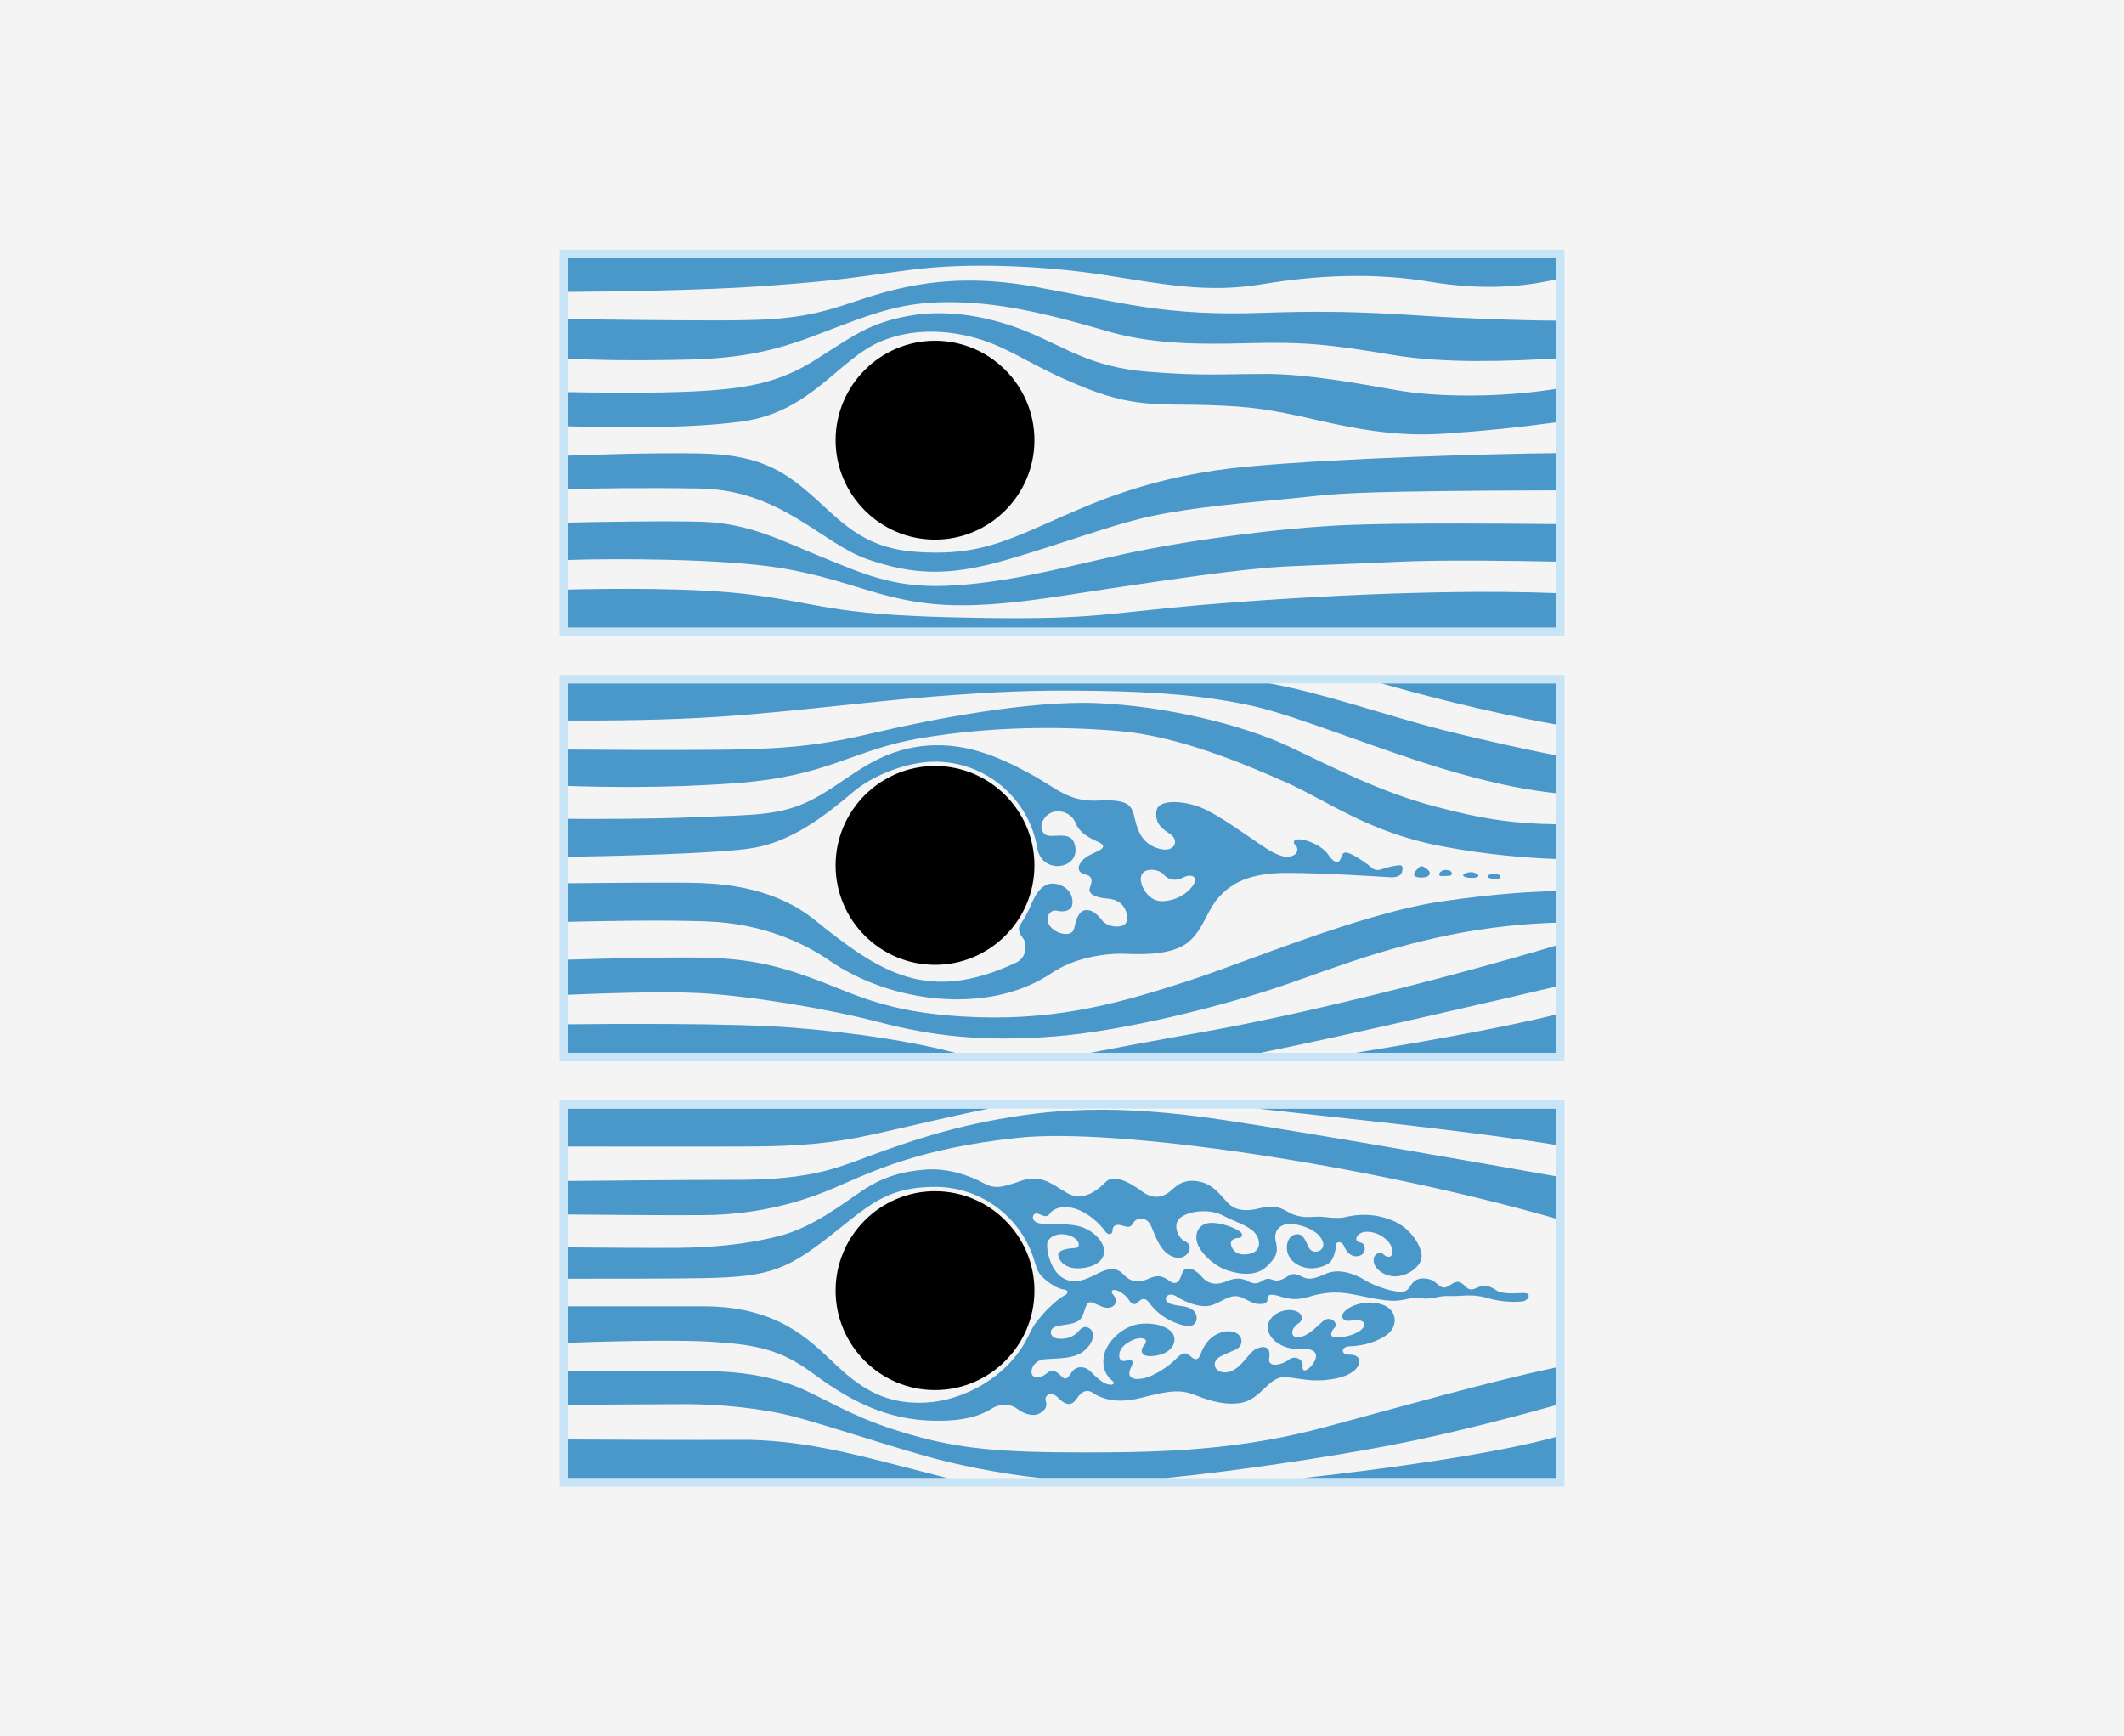 <?xml version="1.0" encoding="iso-8859-1"?>
<!-- Generator: Adobe Illustrator 21.0.0, SVG Export Plug-In . SVG Version: 6.00 Build 0)  -->
<svg version="1.1" id="Layer_1" xmlns="http://www.w3.org/2000/svg" xmlns:xlink="http://www.w3.org/1999/xlink" x="0px" y="0px"
	 viewBox="0 0 208 170" style="enable-background:new 0 0 208 170;" xml:space="preserve">
<rect x="0" y="0" width="208" height="170" fill="#333333" stroke="none"/>
<rect style="fill:none;" width="208" height="170"/>
<rect style="fill:#F4F4F4;" width="208" height="170"/>
<rect y="0.661" style="fill:none;" width="208" height="169.339"/>
<g>
	<path style="fill-rule:evenodd;clip-rule:evenodd;fill:#4A97C9;" d="M55.62,108.543h41.26c-3.909,0.783-8.298,1.851-11.345,2.525
		c-4.052,0.897-7.322,1.158-11.865,1.187c-3.501,0.022-13.599,0.01-18.049,0.004V108.543L55.62,108.543z M123.102,108.543h29.278
		v3.566c-7.031-1.155-18.712-2.406-22.637-2.832C127.594,109.043,125.062,108.762,123.102,108.543L123.102,108.543z M152.38,115.174
		c-6.746-1.196-23.744-4.186-32.445-5.496c-11.009-1.658-17.172-1.063-23.293,0.127c-6.121,1.19-11.373,3.38-13.452,4.102
		c-2.08,0.721-4.796,1.613-11.035,1.613c-4.954,0-13.306,0.08-16.536,0.113v3.281c3.059,0.031,9.839,0.091,13.349,0.061
		c4.622-0.039,8.856-1.01,12.584-2.602c3.729-1.592,8.273-3.923,18.177-4.972c9.541-1.01,34.022,2.58,52.649,7.917V115.174
		L152.38,115.174z M152.38,133.888v3.691c-2.859,0.807-9.856,2.715-16.261,3.942c-6.104,1.17-15.327,2.554-22.032,3.205h-12.181
		c-4.044-0.45-8.165-1.267-11.453-2.211c-5.019-1.441-9.243-2.882-12.572-3.777c-3.329-0.895-7.688-1.254-10.598-1.254
		c-2.19,0-8.617,0.048-11.662,0.072v-3.317c2.659,0.012,10.693,0.046,13.344,0.023c3.194-0.027,6.884,0.441,10.023,1.928
		c3.139,1.487,5.177,2.836,10.133,4.268c4.956,1.432,8.985,1.758,17.085,1.758s15.305-0.248,23.753-2.534
		C137.886,137.538,145.771,135.305,152.38,133.888L152.38,133.888z M152.38,140.695c-6.698,1.837-18.036,3.279-24.805,4.032h24.805
		V140.695L152.38,140.695z M92.791,144.727c-1.54-0.389-3.3-0.856-5.61-1.44c-3.443-0.872-8.935-2.354-14.689-2.31
		c-4.55,0.034-13.377-0.013-16.872-0.034v3.785H92.791L92.791,144.727z M55.62,131.474v-3.568h13.262
		c7.924,0,10.895,3.886,13.563,6.268c2.667,2.381,5.036,3.322,8.249,3.154c3.658-0.191,8.001-2.499,9.925-6.346
		c0.569-1.138,0.623-1.293,1.51-2.306c0.616-0.703,1.611-1.596,2.087-1.817c0.476-0.221,0.41-0.554-0.033-0.598
		c-0.443-0.044-1.121-0.391-1.744-0.908c-0.759-0.63-0.866-0.961-1.117-1.823c-1.228-4.229-5.132-7.321-9.757-7.321
		c-4.398,0-6.256,1.596-9.402,4.113c-5.026,4.023-6.581,4.681-13.196,4.825c-2.482,0.054-10.101,0.059-13.347,0.058v-3.071
		c2.495,0.023,8.174,0.069,10.664,0.047c3.24-0.029,6.626-0.289,10.007-1.157c3.381-0.869,6.267-3.194,8.218-4.49
		c1.951-1.296,3.862-1.844,6.107-2.018c2.245-0.174,4.41,0.628,5.559,1.256c1.149,0.628,1.724,0.588,3.715-0.12
		c1.991-0.708,2.967,0.174,4.57,1.136c1.604,0.962,3.087-0.307,3.835-1.069c0.748-0.762,2.245-0.027,3.501,0.909
		c1.256,0.936,2.192,0.495,2.753,0.053c0.561-0.441,1.163-1.27,2.753-1.016c1.59,0.254,2.232,1.443,3.02,2.192
		c0.788,0.748,1.884,0.735,2.993,0.454c1.109-0.281,1.884-0.214,2.713,0.294c0.829,0.508,1.697,0.628,2.699,0.535
		c1.002-0.093,1.951,0.267,3.02,0.027c1.069-0.24,2.646-0.454,4.584,0.321c1.938,0.775,2.98,2.726,2.886,3.621
		c-0.093,0.895-1.283,1.777-2.419,1.857c-1.136,0.08-2.178-0.668-2.272-1.456s0.668-0.989,0.935-0.708
		c0.267,0.281,0.788,0.414,0.855-0.04c0.067-0.454,0-1.016-0.855-1.63c-0.855-0.615-1.831-0.628-2.258-0.374
		c-0.428,0.254-0.588,0.802,0.013,0.895c0.601,0.094,0.615,1.163-0.147,1.323c-0.762,0.16-1.216-0.401-1.443-0.949
		c-0.227-0.548-0.802-0.494-0.802-0.107c0,0.388-0.187,1.443-0.748,1.804c-0.561,0.361-1.924,0.829-3.194-0.013
		c-1.27-0.842-0.975-2.552-0.16-2.806c0.815-0.254,1.029,0.347,1.416,1.189c0.388,0.842,1.604,0.414,1.443-0.361
		c-0.16-0.775-1.056-1.523-2.659-1.844c-1.604-0.321-2.245,0.695-1.991,1.657c0.254,0.962,0.12,1.497-0.869,2.446
		c-0.989,0.949-2.486,0.842-3.849,0.401c-1.363-0.441-2.806-1.831-3.02-2.886c-0.214-1.056,0.468-1.831,1.577-1.777
		c1.109,0.053,2.285,0.561,2.672,0.869c0.388,0.307,0.12,0.628-0.174,0.615c-0.294-0.013-0.815,0.174-0.722,0.641
		c0.093,0.468,0.508,1.189,1.831,0.909c1.323-0.281,1.042-1.697,0.24-2.312c-0.802-0.615-1.47-0.722-2.86-1.443
		c-1.39-0.722-3.474-0.414-4.223,0.267c-0.748,0.682-0.12,1.964,0.454,2.232c0.575,0.267,0.615,0.628,0.428,1.042
		c-0.187,0.414-0.882,0.922-1.871,0.347c-0.989-0.575-1.363-1.804-1.804-2.82c-0.441-1.016-1.43-0.909-1.751-0.347
		c-0.321,0.561-0.561,0.401-1.189,0.241c-0.628-0.16-0.842,0.12-0.855,0.534c-0.013,0.414-0.454,0.454-0.708,0.067
		c-0.254-0.387-1.189-1.483-2.526-2.071c-1.336-0.588-2.512-0.267-2.9,0.321c-0.388,0.588-0.962-0.04-1.336-0.013
		c-0.374,0.027-0.588,0.722,0.241,0.949c0.829,0.227,2.352-0.04,3.795,0.267c1.443,0.307,2.606,1.51,2.619,2.446
		s-0.882,1.63-2.405,1.71c-1.523,0.08-2.058-0.842-2.098-1.296c-0.04-0.454,0.829-0.655,1.59-0.682
		c0.762-0.027,0.468-0.975-0.601-1.27c-1.069-0.294-1.964,0.2-2.058,0.802c-0.094,0.601,0.267,2.592,1.483,3.367
		c1.216,0.775,2.512,0.067,3.488-0.428c0.976-0.494,1.791-0.628,2.459,0.08c0.668,0.708,1.39,0.936,2.365,0.494
		c0.975-0.441,1.416-0.374,2.178,0.174c0.762,0.548,1.042-0.16,1.243-0.788c0.2-0.628,1.056-0.615,1.898,0.361
		c0.842,0.976,1.804,0.735,2.575,0.406c0.771-0.329,1.464-0.225,1.871,0c0.407,0.225,0.883,0.407,1.42,0.052
		c0.537-0.355,0.797-0.251,1.169-0.121c0.372,0.13,0.831,0.001,1.339-0.332c0.508-0.333,0.753-0.35,1.418-0.017
		c0.665,0.333,1.068,0.315,2.364-0.263s2.854,0.017,3.853,0.63c0.998,0.613,2.57,1.082,3.315,1.126
		c0.745,0.043,0.875-0.199,1.195-0.676c0.32-0.476,0.752-0.665,1.319-0.621c0.567,0.044,0.855,0.201,1.266,0.558
		c0.41,0.358,0.663,0.497,1.318,0.035c0.655-0.463,0.96-0.27,1.396,0.175c0.437,0.445,0.742,0.332,1.274,0.087
		c0.532-0.244,1.126-0.148,1.728,0.279c0.602,0.428,1.772,0.314,2.671,0.288c0.899-0.026,0.524,0.707,0.017,0.803
		c-0.506,0.096-2.025,0.14-3.543-0.314c-1.519-0.454-2.487-0.14-3.674-0.192c-1.187-0.052-1.606,0.349-2.679,0.236
		c-1.074-0.113-0.694-0.071-2.058,0.168c-1.364,0.239-3.146-0.289-4.878-0.597c-1.732-0.309-2.897-0.109-4.28,0.299
		c-1.384,0.408-2.18,0.08-3.026-0.159c-0.846-0.239-0.966,0.109-0.926,0.368c0.04,0.259-0.169,0.468-0.667,0.468
		c-0.498,0-0.575-0.015-1.772-0.608c-1.197-0.594-2.141,0.594-3.29,0.788c-1.148,0.195-2.676-0.574-3.163-0.915
		c-0.487-0.341-1.012-0.175-1.051,0.165c-0.039,0.341,0.097,0.594,1.606,0.779c1.509,0.185,1.508,1.168,1.324,1.538
		c-0.185,0.37-0.594,0.642-1.985,0.097c-1.392-0.545-2.19-1.431-2.569-1.956c-0.38-0.526-0.73-0.467-1.09-0.078
		c-0.36,0.389-0.681,0.136-0.837-0.107c-0.156-0.243-0.321-0.506-0.866-0.857c-0.545-0.35-1.197-0.302-0.72,0.273
		c0.477,0.574,0.185,1.1-0.331,1.226c-0.516,0.127-0.983-0.185-1.654-0.467c-0.671-0.282-0.691,0.448-1.041,1.275
		c-0.35,0.827-1.411,0.808-2.394,0.983c-0.983,0.175-0.915,1.139-0.019,1.246c0.895,0.107,1.625-0.224,2.053-0.759
		s0.886-0.418,1.178-0.126c0.292,0.292,0.409,1.11-0.574,2.005c-0.983,0.895-2.569,0.798-3.883,0.895
		c-1.314,0.097-1.586,1.362-1.197,1.654c0.389,0.292,0.876,0.107,1.392-0.311c0.516-0.419,0.905-0.136,1.45,0.389
		c0.545,0.526,0.72-0.331,1.148-0.701c0.428-0.37,1.129-0.311,1.587,0.136c0.457,0.448,1.1,1.11,1.664,1.275
		c0.564,0.165,0.835-0.038,0.51-0.325c-0.325-0.287-1.033-0.918-0.842-2.334c0.191-1.416,1.894-3.138,3.75-3.253
		c1.856-0.115,3.119,0.593,3.176,1.435c0.057,0.842-0.67,1.569-2.028,1.722c-1.359,0.153-1.32-0.612-0.976-0.995
		c0.345-0.383,0.306-0.746-0.325-0.746c-0.632,0-1.665,0.555-1.952,1.167c-0.287,0.612-0.077,1.186,0.459,1.052
		c0.536-0.134,0.976-0.172,0.555,0.689c-0.421,0.861,0.077,1.244,1.186,1.033c1.11-0.211,2.621-1.263,3.234-1.914
		c0.612-0.65,0.995-0.689,1.416-0.268c0.421,0.421,0.766,0.421,0.976-0.153c0.211-0.574,0.689-1.684,1.914-2.124
		c1.225-0.44,2.162,0.115,2.105,0.861c-0.057,0.746-0.632,0.746-1.933,1.378c-1.301,0.632-0.574,1.875,0.67,1.588
		c1.244-0.287,1.933-1.894,2.698-2.258c0.765-0.364,1.473-0.23,1.282,0.88c-0.191,1.11,1.435,0.593,1.933,0.172
		c0.497-0.421,1.416-0.115,1.339,0.632s0.612,0.402,1.071-0.306c0.459-0.708,0.364-1.473-1.186-1.359
		c-1.55,0.115-3.042-0.746-3.272-1.856c-0.23-1.11,0.976-1.99,2.124-1.971c1.148,0.019,1.55,0.861,0.823,1.339
		c-0.727,0.478-0.823,1.378,0.038,1.32c0.861-0.057,1.588-0.842,2.354-1.531c0.765-0.689,1.588,0.191,1.205,0.574
		s-0.631,1.014,0.172,0.995c0.804-0.019,2.047-0.306,2.564-0.918c0.517-0.612-0.268-0.919-1.129-0.746
		c-0.861,0.172-1.225-0.459-0.478-1.052c0.746-0.593,2.315-0.995,3.655-0.459c1.339,0.536,1.473,2.162,0.172,3.004
		c-1.301,0.842-2.688,0.995-3.519,1.029c-0.831,0.034-0.915,0.814-0.017,0.814c0.898,0,1.068,0.475,0.932,0.932
		c-0.136,0.458-0.847,1.22-2.746,1.492c-1.899,0.271-2.916-0.085-4.357-0.22c-1.441-0.136-2.102,1.407-3.509,2.187
		c-1.407,0.78-3.577,0.339-5.391-0.424c-1.814-0.763-3.39-0.186-5.662,0.339c-2.272,0.526-3.726-0.111-4.311-0.522
		c-0.585-0.411-1.106-0.3-1.691,0.569c-0.585,0.869-1.264,0.411-1.849-0.19c-0.585-0.601-1.327-0.221-1.138,0.395
		c0.19,0.616-0.174,0.964-0.695,1.233c-0.522,0.269-1.422,0.047-2.118-0.49c-0.695-0.537-1.644-0.458-2.26-0.142
		c-0.616,0.316-2.069,1.547-6.678,1.278c-4.608-0.269-8.106-2.422-11.167-4.676c-3.061-2.254-5.449-2.758-9.99-3.027
		C65.729,131.144,58.068,131.387,55.62,131.474z"/>
	<path style="fill-rule:evenodd;clip-rule:evenodd;" d="M91.565,136.106c5.362,0,9.736-4.374,9.736-9.736
		c0-5.362-4.374-9.736-9.736-9.736c-5.362,0-9.736,4.374-9.736,9.736C81.829,131.732,86.203,136.106,91.565,136.106z"/>
	<path style="fill-rule:evenodd;clip-rule:evenodd;fill:#4A97C9;" d="M55.62,66.908h68.669c5.43,0.986,11.386,3.137,16.911,4.538
		c4.422,1.122,8.8,2.04,11.181,2.518v3.702c-2.381-0.259-5.269-0.736-9.838-2.032c-6.874-1.95-15.411-5.531-19.919-6.522
		c-4.508-0.991-9.144-1.375-15.379-1.471c-6.235-0.096-9.88,0.096-16.051,0.576c-6.171,0.48-12.853,1.407-20.623,1.95
		c-5.243,0.367-11.461,0.399-14.951,0.381V66.908L55.62,66.908z M135.267,66.908c3.229,0.924,9.923,2.731,17.113,4.03v-4.03H135.267
		L135.267,66.908z M152.38,80.705c-3.848-0.052-6.915-0.417-11.869-1.743c-5.402-1.446-9.663-3.69-14.266-5.859
		c-4.603-2.169-12.25-3.995-18.87-4.261c-6.62-0.266-16.321,1.636-21.19,2.777c-4.87,1.141-7.951,1.712-15.408,1.788
		c-5.313,0.054-11.842,0.012-15.157-0.017v3.566c2.995,0.096,9.259,0.258,16.451-0.277c9.207-0.685,11.337-3.272,18.147-4.413
		c6.81-1.141,13.582-1.179,19.402-0.685c5.821,0.495,12.288,3.234,16.321,5.022c4.033,1.788,8.027,4.87,15.141,6.239
		c4.779,0.92,9.025,1.188,11.298,1.264V80.705L152.38,80.705z M152.38,87.257v3.085c-2.206,0.061-6.539,0.33-11.49,1.427
		c-7.165,1.588-11.782,3.62-16.584,5.171c-4.801,1.551-13.998,3.989-21.09,4.543c-7.092,0.554-12.041-0.074-17.138-1.404
		c-5.097-1.33-12.706-2.585-17.618-2.844c-3.561-0.187-9.72,0.033-12.841,0.168v-3.438c3.405-0.103,11.105-0.307,14.282-0.165
		c4.137,0.185,6.907,0.923,10.637,2.364c3.73,1.44,7.018,3.176,15.291,3.435c8.273,0.259,14.294-1.551,20.277-3.472
		c5.983-1.921,17.064-6.685,25.079-7.867C146.661,87.453,150.498,87.283,152.38,87.257L152.38,87.257z M152.38,92.582
		c-11.312,3.373-25.165,6.794-34.519,8.453c-5.562,0.987-9.099,1.662-11.094,2.056h16.641c8.382-1.684,24.541-5.452,28.972-6.49
		V92.582L152.38,92.582z M152.38,99.335c-5.66,1.429-15.209,3.036-19.678,3.757h19.678V99.335L152.38,99.335z M93.556,103.092
		c-4.182-1.116-9.801-1.983-15.912-2.47c-5.87-0.468-17.933-0.376-22.024-0.329v2.798H93.556L93.556,103.092z M55.62,90.256
		c2.537-0.065,9.2-0.206,13.615-0.041c5.548,0.207,9.58,2.171,12.026,3.86c5.933,4.094,15.499,5.385,21.709,1.211
		c2.347-1.578,5.403-1.972,7.276-1.893c1.873,0.079,4.595,0.079,6.093-1.124c1.499-1.203,1.814-3.076,2.997-4.397
		c1.183-1.321,2.918-2.425,6.803-2.406c3.885,0.02,9.044,0.373,9.942,0.426c0.898,0.053,1.141-0.243,1.226-0.56
		c0.084-0.317,0.084-0.634-0.264-0.613c-0.349,0.021-1.11,0.159-1.638,0.359c-0.528,0.201-0.842,0.106-1.157-0.181
		c-0.315-0.287-1.272-0.958-1.833-1.218c-0.561-0.26-0.889-0.369-1.067,0.26c-0.178,0.629-0.657,0.657-1.259-0.233
		c-0.602-0.889-1.954-1.433-2.712-1.515c-0.758-0.082-0.778,0.328-0.533,0.543c0.246,0.215,0.379,0.737-0.195,1.024
		c-0.574,0.287-1.351,0.184-2.987-0.906c-1.635-1.09-4.29-3.057-6.02-3.768c-1.73-0.711-4.187-0.84-4.378,0.259
		c-0.191,1.099,0.318,1.688,1.29,2.293c0.971,0.605,0.542,1.895-1.035,1.465c-1.577-0.43-2.07-1.593-2.373-2.883
		c-0.303-1.29-0.47-1.982-3.526-1.832c-3.056,0.15-4.033-1.177-6.889-2.705c-2.856-1.528-6.488-3.256-10.947-2.555
		c-4.459,0.701-6.788,3.332-10.045,5.06c-3.256,1.728-5.811,1.578-11.573,1.829c-4.326,0.188-9.995,0.178-12.55,0.162v3.719
		c3.895-0.059,15.078-0.308,18.253-0.888c3.703-0.676,6.782-3.008,9.702-5.483c1.986-1.683,5.366-2.948,7.991-2.948
		c5.032,0,9.209,3.658,10.018,8.459c0.435,2.583,3.975,2.101,3.736,0.014c-0.155-1.35-1.097-1.265-2.053-1.209
		c-0.956,0.056-1.153-0.211-1.265-0.787c-0.112-0.576,0.464-1.462,1.322-1.589c0.858-0.127,1.687,0.323,2.01,1.125
		c0.323,0.801,1.083,1.35,2.095,1.786c1.012,0.436,0.534,0.731,0.127,0.942c-0.408,0.211-1.308,0.52-1.715,1.125
		c-0.408,0.605-0.183,1.054,0.492,1.195c0.675,0.141,0.652,0.667,0.415,1.228c-0.237,0.56,0.299,1.009,1.731,1.121
		c1.432,0.112,1.956,1.109,1.893,2.067c-0.062,0.959-1.868,0.81-2.453,0.05c-0.585-0.76-1.109-1.071-1.656-0.984
		c-0.548,0.087-0.86,0.735-1.059,1.744c-0.199,1.009-1.868,0.573-2.404-0.224c-0.536-0.797,0.05-1.619,0.685-1.47
		c0.635,0.149,1.221,0.025,1.432-0.324c0.212-0.349,0.262-1.632-1.021-2.155c-1.629-0.664-2.426,0.697-2.943,1.942
		c-0.266,0.64-0.596,1.246-0.981,1.812c-0.284,0.418-0.263,0.818,0.204,1.402c0.434,0.542,0.398,1.912-0.649,2.401
		c-8.748,4.094-13.362,0.954-19.78-4.204c-3.687-2.963-8.27-3.48-11.165-3.584c-2.402-0.086-10.329-0.006-12.961,0.024V90.256
		L55.62,90.256z M145.986,85.606c0,0,0.737-0.103,0.906,0.125c0.169,0.228-0.096,0.339-0.42,0.346
		c-0.324,0.007-0.715-0.103-0.781-0.206C145.625,85.768,145.758,85.635,145.986,85.606L145.986,85.606z M144.726,85.628
		c0,0-0.273-0.229-0.663-0.229c-0.391,0-0.759,0.14-0.774,0.295c-0.015,0.155,0.302,0.236,0.7,0.258
		C144.387,85.974,144.94,85.915,144.726,85.628L144.726,85.628z M142.029,85.281c0,0-0.383-0.199-0.766-0.037
		c-0.383,0.162-0.442,0.531-0.118,0.531c0.324,0,0.759,0,0.921-0.059C142.228,85.657,142.213,85.414,142.029,85.281L142.029,85.281z
		 M139.649,85.031c0,0-0.405-0.339-0.582-0.184c-0.177,0.155-0.722,0.619-0.56,0.877c0.162,0.258,0.951,0.236,1.26,0.103
		C140.076,85.694,140.15,85.326,139.649,85.031L139.649,85.031z M111.815,86.652c0,0,0.56,1.648,2.064,1.584
		c1.504-0.064,2.64-0.96,3.04-1.696c0.4-0.736-0.304-1.008-1.04-0.624c-0.736,0.384-1.456,0.272-1.952-0.32
		C113.431,85.003,111.223,84.747,111.815,86.652z"/>
	<path style="fill-rule:evenodd;clip-rule:evenodd;" d="M91.565,94.471c5.362,0,9.736-4.374,9.736-9.736
		c0-5.362-4.374-9.736-9.736-9.736c-5.362,0-9.736,4.374-9.736,9.736C81.829,90.098,86.203,94.471,91.565,94.471z"/>
	<path style="fill-rule:evenodd;clip-rule:evenodd;fill:#4A97C9;" d="M55.62,25.273h96.76v2.075
		c-3.549,0.839-7.645,1.023-12.349,0.238c-5.42-0.903-10.983-0.666-16.403,0.238c-5.42,0.903-9.699,0-15.5-0.903
		c-5.8-0.903-13.265-1.236-18.781-0.523c-5.515,0.713-6.656,1.046-14.644,1.617c-6.107,0.436-15.158,0.539-19.083,0.563V25.273
		L55.62,25.273z M152.38,31.396c-2.423-0.005-5.704-0.111-9.604-0.283c-5.057-0.223-9.556-0.818-19.112-0.483
		c-9.556,0.335-13.646-0.967-22.161-2.528c-8.515-1.562-13.832,0.074-18.332,1.599c-4.499,1.525-7.325,1.673-13.2,1.673
		c-4.453,0-11.298-0.085-14.351-0.127v3.873c2.833,0.132,6.575,0.223,12.008,0.083c7.251-0.186,10.449-1.71,14.985-3.421
		c4.536-1.71,7.139-2.38,11.936-2.157c4.797,0.223,9.593,1.562,13.832,2.789c4.239,1.227,8.404,1.339,13.832,1.19
		c5.429-0.149,8.032,0.112,14.204,1.153c5.11,0.862,11.444,0.603,15.962,0.34V31.396L152.38,31.396z M152.38,38.074v3.277
		c-3.853,0.518-6.833,0.826-10.868,1.102c-4.351,0.297-8.069-0.297-12.605-1.339c-4.536-1.041-6.284-1.302-10.56-1.45
		c-4.276-0.149-6.99,0.297-11.75-1.562c-4.76-1.859-6.35-3.166-9.17-4.348c-2.821-1.182-7.201-2.033-11.264-0.282
		c-4.063,1.751-6.759,6.83-13.379,7.775c-5.436,0.776-13.157,0.585-17.164,0.491v-3.342c2.787,0.05,8.516,0.119,12.306-0.071
		c5.169-0.26,8.329-0.818,11.973-3.123c3.644-2.305,5.206-3.57,9.11-4.276c3.904-0.707,8.143,0.112,11.787,1.636
		c3.644,1.524,6.135,3.384,11.527,3.83c5.392,0.446,7.66,0.223,11.639,0.223c3.979,0,8.887,0.892,12.866,1.599
		C140.639,38.892,147.012,38.954,152.38,38.074L152.38,38.074z M152.38,44.371v3.638c-2.34,0.004-9.488,0.024-15.259,0.139
		c-7.005,0.14-7.67,0.385-11.067,0.7c-3.397,0.315-9.211,0.806-13.274,1.681c-4.063,0.876-9.211,2.872-14.535,4.378
		c-5.324,1.506-8.791,1.401-13.274-0.14c-4.483-1.541-8.476-6.794-16.426-6.935c-5.485-0.097-10.404-0.01-12.926,0.053v-3.273
		c2.236-0.085,8.477-0.297,12.891-0.212c5.464,0.105,7.915,1.436,10.787,3.923c2.872,2.487,5.008,5.324,10.367,5.709
		c5.359,0.385,8.125-0.7,12.713-2.732c4.588-2.031,10.332-4.763,20.033-5.639C131.77,44.817,146.538,44.429,152.38,44.371
		L152.38,44.371z M152.38,51.316c-4.082-0.045-15.01-0.136-20.442,0.089c-6.759,0.28-16.566,1.611-22.94,3.082
		c-6.374,1.471-11.137,2.662-16.391,2.872c-5.253,0.21-8.336-1.296-12.083-2.802c-3.748-1.506-7.075-3.327-11.733-3.467
		c-3.662-0.11-10.439,0.018-13.171,0.078v3.663c3.95-0.148,15.373-0.181,21.192,0.847c6.339,1.121,9.176,2.942,14.64,3.467
		c5.464,0.525,12.118-0.771,17.372-1.541c5.253-0.771,12.713-1.926,17.091-2.136c4.378-0.21,5.674-0.21,10.787-0.455
		c4.623-0.222,11.85-0.1,15.679-0.023V51.316L152.38,51.316z M152.38,58.074v3.383H55.62v-3.733
		c3.898-0.096,12.331-0.201,17.717,0.472c7.194,0.899,7.929,1.962,20.028,2.248c12.099,0.286,13.979-0.204,21.336-0.94
		C121.884,58.786,139.238,57.561,152.38,58.074z"/>
	<path style="fill-rule:evenodd;clip-rule:evenodd;" d="M91.565,52.836c5.362,0,9.736-4.373,9.736-9.736s-4.374-9.736-9.736-9.736
		c-5.362,0-9.736,4.374-9.736,9.736S86.203,52.836,91.565,52.836z"/>
	<path style="fill-rule:evenodd;clip-rule:evenodd;fill:#C8E4F7;" d="M54.792,24.446h98.415v37.839H54.792V24.446L54.792,24.446z
		 M55.62,25.273v36.184h96.76V25.273H55.62z"/>
	<path style="fill-rule:evenodd;clip-rule:evenodd;fill:#C8E4F7;" d="M54.792,66.081h98.415v37.839H54.792V66.081L54.792,66.081z
		 M55.62,66.908v36.184h96.76V66.908H55.62z"/>
	<path style="fill-rule:evenodd;clip-rule:evenodd;fill:#C8E4F7;" d="M54.792,107.715h98.415v37.839H54.792V107.715L54.792,107.715z
		 M55.62,108.543v36.184h96.76v-36.184H55.62z"/>
</g>
</svg>
